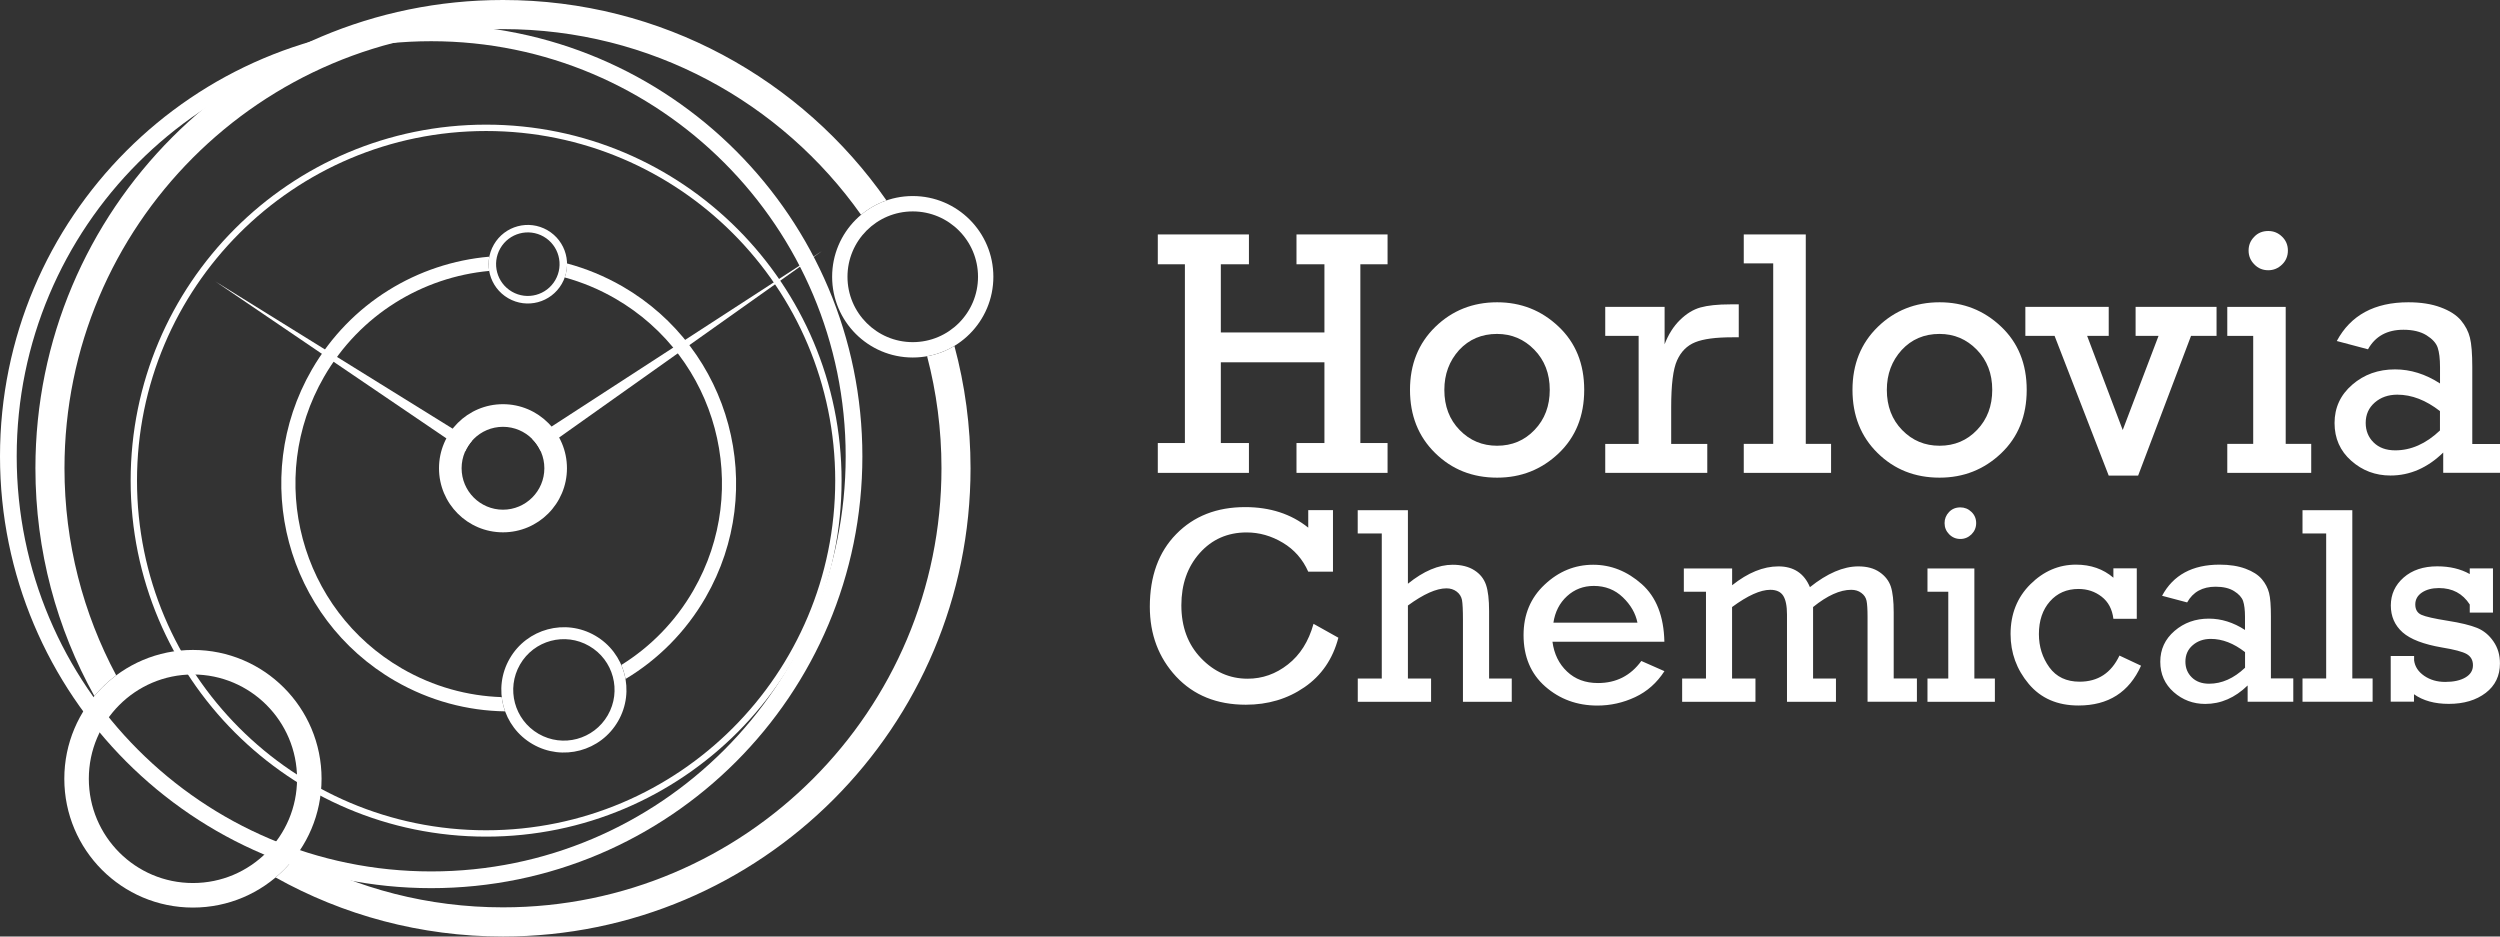 <svg xmlns="http://www.w3.org/2000/svg" width="670" height="251" viewBox="0 0 670 251" fill="none"><rect x="0" y="0" width="670" height="251" fill="#333333" stroke="none"/><path d="M670 118.959V126.714H654.783V121.282C650.564 125.387 645.849 127.439 640.651 127.439C636.628 127.439 633.103 126.126 630.134 123.485C627.151 120.845 625.66 117.48 625.66 113.376C625.66 109.257 627.242 105.817 630.421 103.085C633.585 100.354 637.381 98.996 641.871 98.996C646.014 98.996 650.037 100.249 653.924 102.769V98.378C653.924 96.115 653.713 94.379 653.291 93.142C652.87 91.92 651.86 90.818 650.278 89.838C648.711 88.872 646.647 88.374 644.116 88.374C639.747 88.374 636.583 90.109 634.624 93.61L626.262 91.392C629.969 84.481 636.357 81.011 645.442 81.011C648.772 81.011 651.664 81.463 654.09 82.369C656.531 83.274 658.339 84.436 659.544 85.869C660.734 87.303 661.533 88.827 661.94 90.486C662.361 92.146 662.572 94.787 662.572 98.393V118.989H670V118.959ZM653.909 110.177C650.158 107.25 646.346 105.771 642.489 105.771C640.063 105.771 638.044 106.48 636.432 107.884C634.805 109.302 634.007 111.113 634.007 113.346C634.007 115.428 634.715 117.193 636.131 118.582C637.562 119.985 639.476 120.694 641.931 120.694C646.15 120.694 650.158 118.929 653.909 115.368V110.177V110.177Z" fill="white"></path><path d="M603.859 118.959V90.019H596.913V82.248H612.567V118.959H619.407V126.729H596.913V118.959H603.859Z" fill="white"></path><path d="M602.623 67.144C602.623 65.726 603.106 64.504 604.115 63.478C605.094 62.422 606.375 61.909 607.897 61.909C609.328 61.909 610.563 62.407 611.603 63.433C612.643 64.444 613.155 65.681 613.155 67.144C613.155 68.623 612.643 69.876 611.603 70.886C610.548 71.912 609.313 72.425 607.897 72.425C606.42 72.425 605.17 71.912 604.16 70.856C603.121 69.815 602.623 68.578 602.623 67.144Z" fill="white"></path><path d="M565.138 127.469L550.629 90.019H542.795V82.248H565.138V90.019H559.353L568.89 115.247L578.487 90.019H572.34V82.248H594.036V90.019H587.195L573.018 127.469H565.138Z" fill="white"></path><path d="M496.466 104.489C496.466 97.638 498.726 92.01 503.246 87.605C507.766 83.214 513.295 81.011 519.819 81.011C526.207 81.011 531.706 83.183 536.271 87.514C540.866 91.844 543.157 97.503 543.157 104.489C543.157 111.475 540.866 117.148 536.301 121.494C531.721 125.839 526.237 128.012 519.804 128.012C513.19 128.012 507.645 125.809 503.17 121.388C498.711 116.997 496.466 111.354 496.466 104.489ZM505.672 104.489C505.672 108.864 507.043 112.456 509.785 115.262C512.512 118.069 515.856 119.457 519.804 119.457C523.811 119.457 527.156 118.053 529.868 115.202C532.58 112.365 533.921 108.789 533.921 104.474C533.921 100.128 532.535 96.537 529.778 93.715C527.036 90.909 523.706 89.491 519.789 89.491C515.691 89.491 512.301 90.939 509.649 93.806C507.012 96.718 505.672 100.264 505.672 104.489Z" fill="white"></path><path d="M475.222 118.959V70.585H467.328V62.829H483.946V118.959H490.726V126.73H467.328V118.959H475.222Z" fill="white"></path><path d="M439.154 118.959V90.019H430.204V82.248H446.114V92.267C447.109 89.672 448.465 87.499 450.197 85.794C451.945 84.074 453.783 82.942 455.727 82.399C457.67 81.856 460.337 81.569 463.697 81.569H465.987V90.396H464.254C459.81 90.396 456.51 90.834 454.31 91.724C452.141 92.599 450.514 94.214 449.459 96.567C448.389 98.906 447.877 103.101 447.877 109.182V118.974H457.55V126.73H430.204V118.974H439.154V118.959Z" fill="white"></path><path d="M377.879 104.489C377.879 97.638 380.139 92.01 384.659 87.605C389.179 83.214 394.708 81.011 401.232 81.011C407.62 81.011 413.119 83.183 417.684 87.514C422.279 91.844 424.569 97.503 424.569 104.489C424.569 111.475 422.279 117.148 417.714 121.494C413.134 125.839 407.65 128.012 401.232 128.012C394.618 128.012 389.073 125.809 384.598 121.388C380.124 116.997 377.879 111.354 377.879 104.489ZM387.084 104.489C387.084 108.864 388.455 112.456 391.198 115.262C393.925 118.069 397.269 119.457 401.217 119.457C405.224 119.457 408.569 118.053 411.281 115.202C413.993 112.365 415.334 108.789 415.334 104.474C415.334 100.128 413.948 96.537 411.191 93.715C408.448 90.909 405.119 89.491 401.202 89.491C397.104 89.491 393.714 90.939 391.047 93.806C388.425 96.718 387.084 100.264 387.084 104.489Z" fill="white"></path><path d="M317.553 118.733V70.826H310.291V62.829H334.714V70.826H327.181V89.099H354.948V70.826H347.46V62.829H371.867V70.826H364.575V118.733H371.867V126.73H347.46V118.733H354.948V97.096H327.181V118.733H334.714V126.73H310.291V118.733H317.553Z" fill="white"></path><path d="M352.025 167.182L358.684 170.909C357.193 176.613 354.164 181.034 349.599 184.172C345.049 187.31 339.806 188.865 333.885 188.865C326.126 188.865 319.904 186.345 315.188 181.305C310.502 176.25 308.152 170.019 308.152 162.595C308.152 154.447 310.502 147.959 315.218 143.146C319.934 138.318 326.096 135.903 333.689 135.903C340.394 135.903 346.044 137.744 350.609 141.411V136.718H357.238V153.21H350.609C349.132 149.875 346.857 147.28 343.799 145.454C340.725 143.614 337.501 142.693 334.096 142.693C328.989 142.693 324.8 144.549 321.516 148.231C318.231 151.927 316.604 156.59 316.604 162.218C316.604 167.997 318.352 172.72 321.877 176.386C325.388 180.053 329.546 181.894 334.367 181.894C338.315 181.894 341.916 180.626 345.155 178.076C348.424 175.526 350.714 171.905 352.025 167.182ZM370.316 181.833V142.965H363.867V136.733H377.321V156.439C381.525 153.044 385.517 151.354 389.314 151.354C391.665 151.354 393.608 151.852 395.13 152.833C396.667 153.814 397.691 155.111 398.249 156.726C398.806 158.34 399.077 160.694 399.077 163.787V181.848H405.149V188.08H392.071V166.232C392.071 163.516 391.981 161.705 391.815 160.8C391.634 159.894 391.167 159.14 390.399 158.551C389.616 157.963 388.712 157.676 387.657 157.676C384.945 157.676 381.51 159.215 377.321 162.278V181.848H383.529V188.08H363.882V181.848H370.316V181.833ZM446.054 171.98H416.057C416.494 175.27 417.805 177.94 419.974 179.977C422.129 182.029 424.886 183.055 428.261 183.055C433.142 183.055 437.014 181.079 439.877 177.141L446.069 179.872C444.05 182.995 441.444 185.319 438.22 186.828C434.995 188.336 431.62 189.091 428.11 189.091C422.656 189.091 418 187.386 414.113 183.976C410.256 180.581 408.313 175.979 408.313 170.2C408.313 164.708 410.196 160.196 413.978 156.665C417.744 153.12 422.084 151.354 426.965 151.354C431.756 151.354 436.095 153.089 439.997 156.545C443.869 159.985 445.903 165.13 446.054 171.98ZM438.837 166.88C438.34 164.376 437.029 162.097 434.92 160.075C432.811 158.053 430.219 157.027 427.146 157.027C424.343 157.027 421.948 157.948 419.959 159.774C417.955 161.614 416.75 163.983 416.313 166.88H438.837V166.88ZM457.203 181.833V158.582H451.267V152.35H464.209V156.846C468.443 153.482 472.571 151.792 476.624 151.792C480.707 151.792 483.524 153.663 485.061 157.359C489.701 153.648 494.025 151.792 498.033 151.792C500.353 151.792 502.251 152.305 503.728 153.331C505.22 154.357 506.214 155.639 506.741 157.193C507.253 158.763 507.51 161.056 507.51 164.119V181.833H513.732V188.065H500.504V165.372C500.504 163.304 500.413 161.841 500.233 160.996C500.052 160.151 499.585 159.442 498.831 158.898C498.093 158.34 497.189 158.069 496.119 158.069C493.121 158.069 489.716 159.608 485.904 162.686V181.848H492.036V188.08H478.914V164.708C478.914 162.384 478.567 160.694 477.889 159.638C477.211 158.597 476.066 158.069 474.439 158.069C471.787 158.069 468.382 159.608 464.194 162.686V181.848H470.462V188.08H450.815V181.848H457.203V181.833ZM521.145 140.189C521.145 139.057 521.536 138.076 522.335 137.231C523.133 136.386 524.143 135.979 525.378 135.979C526.523 135.979 527.518 136.386 528.361 137.201C529.19 138.001 529.612 138.997 529.612 140.189C529.612 141.365 529.19 142.376 528.361 143.206C527.518 144.021 526.523 144.444 525.378 144.444C524.203 144.444 523.194 144.021 522.365 143.176C521.551 142.346 521.145 141.35 521.145 140.189ZM522.139 181.833V158.582H516.564V152.35H529.13V181.848H534.629V188.08H516.564V181.848H522.139V181.833ZM572.656 152.335V165.839H566.389C566.072 163.259 565.018 161.282 563.24 159.909C561.447 158.521 559.383 157.842 557.033 157.842C553.884 157.842 551.338 158.959 549.379 161.177C547.42 163.395 546.426 166.322 546.426 169.943C546.426 173.308 547.375 176.281 549.228 178.846C551.097 181.411 553.793 182.693 557.334 182.693C562.246 182.693 565.801 180.37 568.016 175.692L573.801 178.408C570.607 185.53 565.018 189.076 557.033 189.076C551.383 189.076 546.938 187.144 543.699 183.282C540.46 179.419 538.833 174.968 538.833 169.928C538.833 164.542 540.61 160.09 544.151 156.575C547.676 153.074 551.759 151.324 556.37 151.324C560.332 151.324 563.677 152.501 566.389 154.825V152.32H572.656V152.335ZM614.601 181.833V188.065H602.367V183.704C598.977 187.009 595.181 188.653 591.007 188.653C587.768 188.653 584.951 187.597 582.555 185.485C580.159 183.372 578.954 180.656 578.954 177.352C578.954 174.032 580.22 171.286 582.781 169.083C585.327 166.895 588.371 165.794 591.971 165.794C595.301 165.794 598.54 166.805 601.659 168.827V165.281C601.659 163.47 601.478 162.067 601.147 161.071C600.8 160.09 600.002 159.2 598.736 158.416C597.486 157.631 595.813 157.239 593.779 157.239C590.269 157.239 587.723 158.642 586.156 161.448L579.436 159.668C582.419 154.115 587.557 151.324 594.849 151.324C597.531 151.324 599.851 151.686 601.795 152.41C603.753 153.135 605.2 154.07 606.179 155.217C607.143 156.364 607.776 157.601 608.108 158.914C608.454 160.241 608.605 162.369 608.605 165.266V181.803H614.601V181.833ZM601.674 174.772C598.661 172.418 595.602 171.226 592.499 171.226C590.555 171.226 588.928 171.799 587.632 172.931C586.322 174.063 585.689 175.526 585.689 177.322C585.689 178.997 586.246 180.4 587.391 181.531C588.536 182.663 590.088 183.237 592.047 183.237C595.437 183.237 598.646 181.818 601.674 178.951V174.772V174.772ZM623.415 181.833V142.965H617.072V136.733H630.421V181.833H635.86V188.065H617.072V181.833H623.415ZM640.711 188.065V175.813H646.979V176.99C647.205 178.665 648.109 180.038 649.691 181.124C651.273 182.21 653.141 182.754 655.31 182.754C657.57 182.754 659.378 182.361 660.734 181.562C662.075 180.777 662.753 179.691 662.753 178.287C662.753 176.929 662.196 175.934 661.081 175.285C659.966 174.651 657.751 174.063 654.421 173.519C649.51 172.674 646.014 171.332 643.905 169.476C641.811 167.605 640.741 165.221 640.741 162.263C640.741 159.291 641.886 156.801 644.161 154.794C646.451 152.788 649.45 151.777 653.186 151.777C656.561 151.777 659.454 152.471 661.894 153.844V152.335H668.117V164.179H661.894V162.007C659.996 159.064 657.254 157.601 653.623 157.601C651.785 157.601 650.263 158.008 649.088 158.793C647.898 159.593 647.295 160.664 647.295 161.992C647.295 163.335 647.837 164.27 648.937 164.768C650.037 165.266 652.387 165.794 655.988 166.367C659.454 166.911 662.06 167.559 663.838 168.269C665.616 168.993 667.077 170.2 668.237 171.89C669.412 173.58 669.985 175.541 669.985 177.789C669.985 181.109 668.719 183.75 666.173 185.696C663.627 187.642 660.343 188.638 656.275 188.638C652.478 188.638 649.374 187.778 646.949 186.058V188.05H640.711V188.065Z" fill="white"></path><path fill-rule="evenodd" clip-rule="evenodd" d="M255.781 92.705C258.599 103.161 260.105 114.146 260.105 125.492C260.105 194.795 203.998 250.985 134.799 250.985C112.681 250.985 91.89 245.236 73.855 235.157C75.919 233.421 77.772 231.445 79.385 229.287C95.897 238.144 114.76 243.169 134.799 243.169C199.704 243.169 252.316 190.479 252.316 125.477C252.316 115.096 250.975 105.047 248.459 95.466C251.096 95.013 253.566 94.047 255.781 92.705Z" fill="white"></path><path fill-rule="evenodd" clip-rule="evenodd" d="M134.799 0C177.346 0 214.936 21.245 237.581 53.716C235.065 54.576 232.76 55.904 230.771 57.578C209.482 27.461 174.438 7.801 134.799 7.801C69.893 7.801 17.281 60.49 17.281 125.492C17.281 145.56 22.298 164.451 31.142 180.989C28.973 182.603 27.014 184.459 25.281 186.526C15.232 168.465 9.492 147.658 9.492 125.492C9.492 56.19 65.584 0 134.799 0Z" fill="white"></path><path fill-rule="evenodd" clip-rule="evenodd" d="M51.708 174.184C70.751 174.184 86.179 189.634 86.179 208.706C86.179 227.779 70.751 243.229 51.708 243.229C32.664 243.229 17.236 227.779 17.236 208.706C17.236 189.649 32.664 174.184 51.708 174.184ZM51.708 180.762C36.295 180.762 23.805 193.271 23.805 208.706C23.805 224.142 36.295 236.651 51.708 236.651C67.121 236.651 79.611 224.142 79.611 208.706C79.611 193.286 67.121 180.762 51.708 180.762Z" fill="white"></path><path fill-rule="evenodd" clip-rule="evenodd" d="M115.559 6.563C179.38 6.563 231.118 58.378 231.118 122.294C231.118 186.209 179.38 238.024 115.559 238.024C51.738 238.024 0 186.209 0 122.294C0 58.378 51.738 6.563 115.559 6.563ZM115.559 11.045C54.209 11.045 4.475 60.852 4.475 122.294C4.475 183.735 54.209 233.542 115.559 233.542C176.909 233.542 226.643 183.735 226.643 122.294C226.643 60.852 176.909 11.045 115.559 11.045Z" fill="white"></path><path fill-rule="evenodd" clip-rule="evenodd" d="M244.617 52.539C256.55 52.539 266.222 62.225 266.222 74.176C266.222 86.126 256.55 95.813 244.617 95.813C232.685 95.813 223.012 86.126 223.012 74.176C223.012 62.225 232.685 52.539 244.617 52.539ZM244.617 56.658C234.96 56.658 227.125 64.504 227.125 74.176C227.125 83.848 234.96 91.694 244.617 91.694C254.275 91.694 262.109 83.848 262.109 74.176C262.109 64.504 254.275 56.658 244.617 56.658Z" fill="white"></path><path fill-rule="evenodd" clip-rule="evenodd" d="M130.279 33.406C182.89 33.406 225.543 76.122 225.543 128.812C225.543 181.502 182.89 224.218 130.279 224.218C77.667 224.218 35.014 181.502 35.014 128.812C35.014 76.122 77.667 33.406 130.279 33.406ZM130.279 35.111C78.601 35.111 36.717 77.058 36.717 128.812C36.717 180.566 78.601 222.513 130.279 222.513C181.956 222.513 223.841 180.566 223.841 128.812C223.841 77.058 181.941 35.111 130.279 35.111Z" fill="white"></path><path fill-rule="evenodd" clip-rule="evenodd" d="M151.959 70.6C157.036 71.958 162.023 73.995 166.799 76.741C195.953 93.595 205.927 130.925 189.113 160.106C183.734 169.431 176.261 176.809 167.643 181.97C167.417 180.672 167.041 179.42 166.513 178.212C174.257 173.399 180.962 166.67 185.828 158.22C201.603 130.849 192.247 95.843 164.916 80.031C160.547 77.511 155.997 75.625 151.356 74.357C151.778 73.135 151.989 71.868 151.959 70.6Z" fill="white"></path><path fill-rule="evenodd" clip-rule="evenodd" d="M83.558 99.087C93.909 81.147 111.973 70.449 131.137 68.789C130.896 70.056 130.881 71.354 131.107 72.606C113.269 74.266 96.485 84.27 86.842 100.988C71.068 128.359 80.424 163.365 107.754 179.178C116.192 184.051 125.367 186.541 134.467 186.828C134.618 188.125 134.919 189.408 135.371 190.645C125.322 190.494 115.182 187.854 105.856 182.467C76.718 165.598 66.729 128.284 83.558 99.087Z" fill="white"></path><path fill-rule="evenodd" clip-rule="evenodd" d="M136.606 176.492C141.232 168.465 151.492 165.704 159.507 170.351C167.523 174.983 170.28 185.259 165.639 193.286C161.014 201.313 150.754 204.074 142.738 199.427C134.723 194.795 131.966 184.519 136.606 176.492ZM139.364 178.092C135.612 184.595 137.842 192.909 144.335 196.666C150.829 200.423 159.131 198.19 162.882 191.687C166.634 185.183 164.404 176.87 157.91 173.128C151.417 169.355 143.115 171.588 139.364 178.092Z" fill="white"></path><path fill-rule="evenodd" clip-rule="evenodd" d="M132.358 65.545C135.266 60.506 141.684 58.785 146.716 61.698C151.748 64.61 153.466 71.037 150.558 76.077C147.65 81.117 141.232 82.837 136.2 79.925C131.167 77.013 129.45 70.57 132.358 65.545ZM134.09 66.541C131.74 70.615 133.141 75.821 137.209 78.174C141.277 80.528 146.475 79.125 148.825 75.051C151.176 70.977 149.774 65.772 145.706 63.418C141.639 61.079 136.441 62.467 134.09 66.541Z" fill="white"></path><path fill-rule="evenodd" clip-rule="evenodd" d="M134.798 108.322C144.26 108.322 151.944 116.002 151.944 125.493C151.944 134.983 144.26 142.664 134.798 142.664C125.322 142.664 117.653 134.983 117.653 125.493C117.653 116.017 125.322 108.322 134.798 108.322ZM134.798 114.387C128.682 114.387 123.71 119.352 123.71 125.493C123.71 131.619 128.682 136.598 134.798 136.598C140.915 136.598 145.887 131.619 145.887 125.493C145.887 119.367 140.915 114.387 134.798 114.387Z" fill="white"></path><path fill-rule="evenodd" clip-rule="evenodd" d="M220.255 67.311L144.848 120.8C144.29 119.623 143.552 118.567 142.663 117.661L220.255 67.311Z" fill="white"></path><path fill-rule="evenodd" clip-rule="evenodd" d="M57.689 75.413L126.512 118.114C125.774 118.959 125.156 119.91 124.689 120.921L57.689 75.413Z" fill="white"></path></svg>